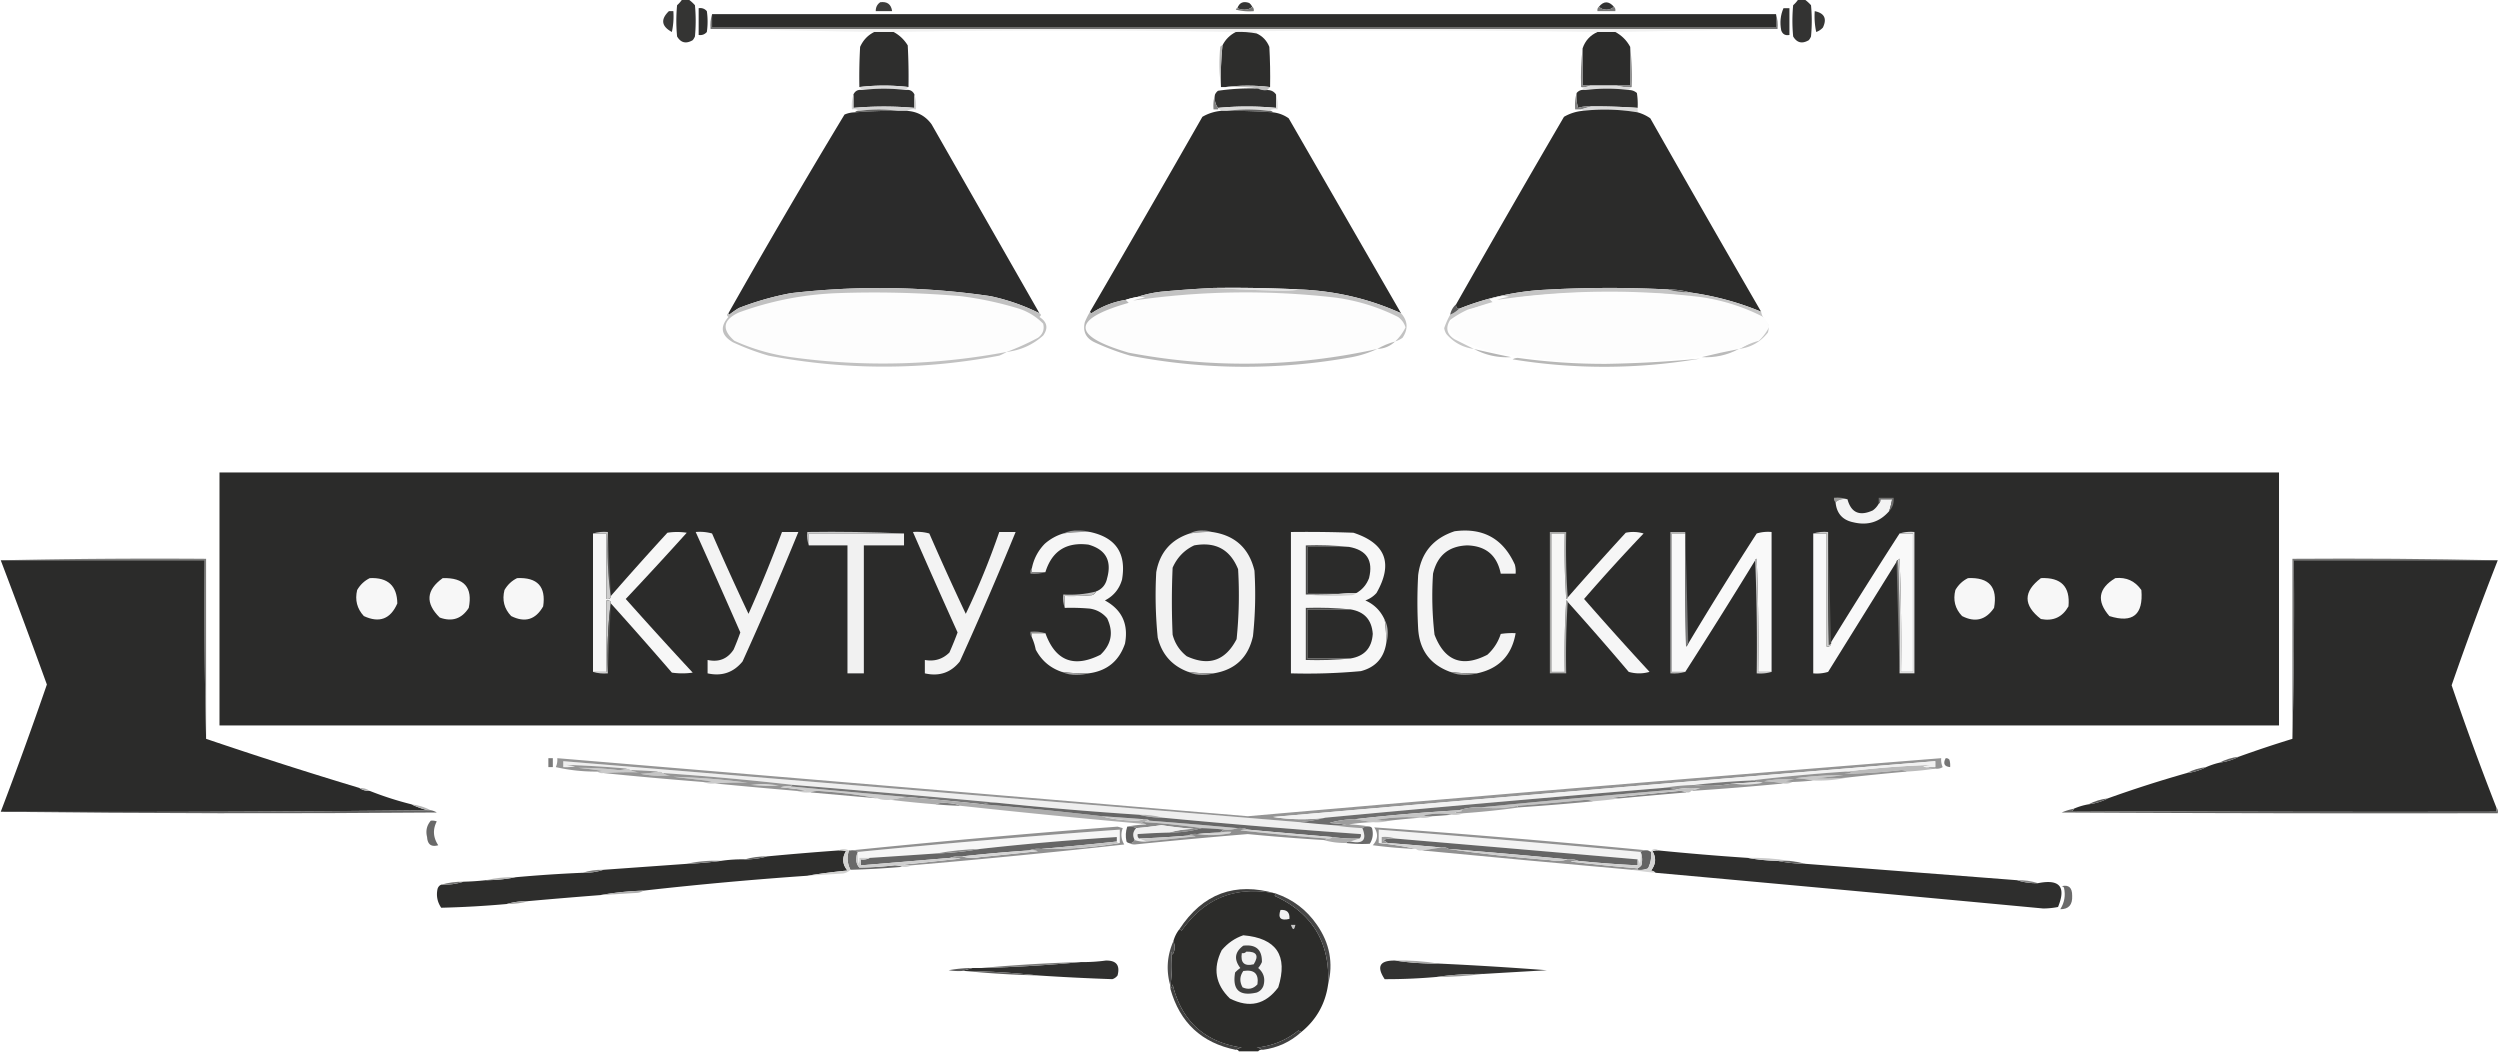 <svg width="1680" height="707" viewBox="0 0 1680 707" fill="none" xmlns="http://www.w3.org/2000/svg"><g clip-path="url(#a)" fill-rule="evenodd" clip-rule="evenodd"><path d="M458.5-.5h4q2.404 1.645 4.5 4 1 10.5 0 21a9.5 9.5 0 0 1-1.5 2.5q-6.703 3.936-10.5-2.5-1-10.5 0-21a19.6 19.6 0 0 0 3.5-4" fill="#343433"/><path d="M1208.5-.5h4q2.4 1.645 4.5 4 1.005 10.5 0 21a9.3 9.3 0 0 1-1.5 2.5q-6.705 3.936-10.5-2.5-1.005-10.5 0-21a19.5 19.5 0 0 0 3.5-4" fill="#333332"/><path d="M591.5 1.5q7.06-.929 8 6h-11q-.058-3.883 3-6" fill="#3D3D3C"/><path d="M841.5 4.5q-1.79 1.916-5 2-2.804-.01-5-1 1.991-5.63 8-3.5 1.321 1.063 2 2.5" fill="#343433"/><path d="M1084.5 4.5c-1.19 1.277-2.86 1.944-5 2-2.14-.056-3.81-.723-5-2 3.25-3.893 6.59-3.893 10 0" fill="#323231"/><path d="M469.5 5.5q3.333-.483 5.5 2a49.2 49.2 0 0 1 0 14q-2.167 2.483-5.5 2z" fill="#30302F"/><path d="M841.5 4.5q1.356 1.063 1 3a36.9 36.9 0 0 1-12-1q.186-.91 1-1 2.196.99 5 1 3.21-.084 5-2" fill="#747473"/><path d="M1074.5 4.5c1.19 1.277 2.86 1.944 5 2 2.14-.056 3.81-.723 5-2 .9.709 1.24 1.709 1 3h-12c-.24-1.291.1-2.291 1-3" fill="#777776"/><path d="M1198.5 5.5h4v18c-2.74.535-4.57-.465-5.5-3q-1.575-7.928 1.5-15" fill="#323231"/><path d="M449.5 7.5h3a49.9 49.9 0 0 1-1 14q-10.55-5.733-2-14" fill="#393938"/><path d="M1219.5 7.5c6.5 1.336 8.34 5.003 5.5 11a10.9 10.9 0 0 1-4.5 3 49.9 49.9 0 0 1-1-14" fill="#363635"/><path d="M478.5 9.5v9h715v-9c.98 3.125 1.31 6.458 1 10h-717q-.469-5.313 1-10" fill="#727272"/><path d="M478.5 9.5h715v9h-715z" fill="#2C2C2B"/><path d="M477.5 19.5h717l-109 2h-12a8824 8824 0 0 0-230-.5q.834.575 1 1.5a59.6 59.6 0 0 0-14-1 6613 6613 0 0 0-230 0h-13z" fill="#F1F1F1"/><path d="M587.5 21.5h13q5.892 3.138 9.5 9 .75 13.99.5 28a139.2 139.2 0 0 0-33 0q-.25-13.509.5-27 3.033-6.78 9.5-10" fill="#2E2E2D"/><path d="M830.5 21.5q7.095-.325 14 1 5.968 2.723 8.5 9 .75 13.491.5 27-15.222-1.863-30 0h-3q-.42-14.08 1-28 2.967-5.967 9-9" fill="#2D2D2C"/><path d="M1073.5 21.5h12c4.33 2.327 7.66 5.66 10 10v26h-32v-25c1.73-5.124 5.06-8.79 10-11" fill="#2C2C2B"/><path d="M821.5 30.5a213 213 0 0 0-1 28q-1.736-13.236-.5-27 .575-.835 1.5-1" fill="#B6B6B5"/><path d="M1095.5 31.5a183 183 0 0 1 1 27c-3.54.313-6.88-.02-10-1h9z" fill="#848484"/><path d="M1063.5 32.5v25h5q-2.64 1.442-6 1c-.33-8.85.01-17.516 1-26" fill="#818181"/><path d="M823.5 58.5q14.778-1.863 30 0l-2 2q-3.352.443-6-1-7.919-1.536-22-1" fill="#BEBEBE"/><path d="m610.5 58.5-2 2a116.4 116.4 0 0 0-29 0l-2-2a139.2 139.2 0 0 1 33 0" fill="#DADADA"/><path d="M1068.5 57.5h18c3.12.98 6.46 1.313 10 1-.67.667-1.33 1.333-2 2a114 114 0 0 0-29 0l-3-2q3.36.442 6-1" fill="#DCDCDC"/><path d="M608.5 60.5q4.22-.713 6 3v9a236.6 236.6 0 0 0-41 0v-9q1.78-3.713 6-3a116.4 116.4 0 0 1 29 0m237-1q2.648 1.442 6 1 3.884-.059 6 3v9a205.7 205.7 0 0 0-39 0q-2.832-3.732-2-9 .679-1.437 2-2.5a151 151 0 0 1 27-1.5m249 1c2.08-.028 3.92.639 5.5 2 .5 3.317.67 6.65.5 10a408 408 0 0 0-31-1q-4.62-.36-9 1a25.8 25.8 0 0 1-1-10q2.235-2.67 6-2a114 114 0 0 1 29 0" fill="#313130"/><path d="M816.5 63.5q-.832 5.268 2 9v1h-3q-.469-5.313 1-10m243-1a25.8 25.8 0 0 0 1 10q4.38-1.36 9-1c-2.33.667-4.67 1.333-7 2h-4c-.31-3.871.02-7.538 1-11" fill="#818181"/><path d="M573.5 63.5v9a236.6 236.6 0 0 1 41 0v-9q1.469 4.687 1 10-3.352-.442-6 1h-6q-12.778-1.839-26 0-2.128-1.426-5-1-.469-5.313 1-10" fill="#D3D3D3"/><path d="M857.5 63.5q1.469 4.687 1 10-3.352-.442-6 1-14.221-1.852-28 0h-4q-.513-1.257-2-1v-1a205.7 205.7 0 0 1 39 0z" fill="#DBDBDA"/><path d="M1069.5 71.5c10.35-.06 20.68.273 31 1v3a131.5 131.5 0 0 0-37-1c0-.667-.33-1-1-1 2.33-.667 4.67-1.333 7-2" fill="#DBDBDB"/><path d="M603.5 74.5a341 341 0 0 0-29 1q1.063-1.356 3-1 13.222-1.839 26 0" fill="#626261"/><path d="M824.5 74.5q13.779-1.852 28 0 1.937-.356 3 1a408 408 0 0 0-31-1" fill="#636362"/><path d="M603.5 74.5h6q10.477.719 16.5 9 36.285 63.582 72.5 127-15.693-7.806-33-11.5-66.869-9.76-134-2a195.4 195.4 0 0 0-35 10 69 69 0 0 0-6.5 4.5q-.598-.343-.5-1a5330 5330 0 0 1 78-133.5 17.8 17.8 0 0 1 7-1.5 341 341 0 0 1 29-1" fill="#2B2B2B"/><path d="M820.5 74.5h4q15.525-.09 31 1 5.799.68 10.5 4 37.767 65.541 75.5 131-31.79-14.439-68-16a951 951 0 0 0-58-1 824 824 0 0 0-35 2.5q-8.37.969-16 3.5a54 54 0 0 0-8 2q-12.467 1.994-23 9-.91-.186-1-1a17150 17150 0 0 0 75.5-131 30.6 30.6 0 0 1 12.5-4m280 1c3.07.855 5.9 2.189 8.5 4 24.66 43.479 49.49 86.813 74.5 130q-22.605-9.461-48-13-7.155-2.084-15-2a767 767 0 0 0-87 .5q-27.524 2.257-53 12.5-2.322-.481-2-3c23.93-42.2 48.1-84.2 72.5-126a30.6 30.6 0 0 1 12.5-4 131.5 131.5 0 0 1 37 1" fill="#2B2B2A"/><path d="M815.5 193.5a951 951 0 0 1 58 1q-5.728.999-12 1a1474 1474 0 0 1-46-2" fill="#E2E2E2"/><path d="M1120.5 194.5q7.155 2.084 15 2 25.395 3.539 48 13 .675 4.166 4.5 8 1.005 3 0 6-7.53 9.58-19.5 11c4.19-2.243 8.52-4.41 13-6.5 5.78-3.985 6.44-8.651 2-14a87.5 87.5 0 0 0-11-6q-33.63-10.82-69-11a505.4 505.4 0 0 0-84 3 491 491 0 0 0-33 8 68 68 0 0 0-12 7q-4.928 7.917 3 13l13 6.5q-11.101-1.46-18.5-10a10.3 10.3 0 0 1-1.5-4 56 56 0 0 1 4-9 18.5 18.5 0 0 0 6-4q25.476-10.243 53-12.5a767 767 0 0 1 87-.5" fill="#C5C5C5"/><path d="M1120.5 194.5q7.845-.084 15 2-7.845.084-15-2" fill="#676766"/><path d="M937.5 229.5q-6.43 1.722-12 5-83.209 18.43-167 2.5-57.951-16.973 0-33.5a31 31 0 0 1-2-2 54 54 0 0 1 8-2 12.9 12.9 0 0 1 5 .5 43.4 43.4 0 0 0-8 2q67.76-9.892 136-2 22.118 3.015 42 13 3.687 2.681 5 7a32.8 32.8 0 0 1-7 9.5m244.48-.498q-6.435 1.722-12 5c-55.48 12.287-111.14 13.12-167 2.5q-57.958-16.973 0-33.5a29 29 0 0 1-2-2 53.4 53.4 0 0 1 8-2c1.69-.16 3.36.006 5 .5-2.74.413-5.4 1.08-8 2 45.17-6.595 90.5-7.261 136-2q22.11 3.015 42 13c2.45 1.787 4.12 4.121 5 7a33 33 0 0 1-7 9.5" fill="#FDFDFD"/><path d="M698.5 210.5q1.911 1.034 0 2.5 7.873 5.08 2.5 12.5-10.518 9.384-24.5 11a39 39 0 0 1-5 2.5q-77.52 14.751-155 0a167 167 0 0 1-24-9q-11.842-6.93-3-17-1.911-1.466 0-2.5-.098.657.5 1a69 69 0 0 1 6.5-4.5 195.4 195.4 0 0 1 35-10q67.131-7.76 134 2 17.307 3.694 33 11.5" fill="#C1C1C1"/><path d="M676.5 236.5q-72.192 13.574-145 3.5a138 138 0 0 1-38-11q-13.065-11.533 3-19 31.92-11.684 66-13a693 693 0 0 1 83 2 231.5 231.5 0 0 1 39.5 8.5q9.237 3.114 16 10 1.438 5.882-3.5 9.5a173 173 0 0 1-21 9.5" fill="#FDFDFD"/><path d="M978.5 204.5q-.322 2.519 2 3a18.5 18.5 0 0 1-6 4q.868-4.246 4-7" fill="#595959"/><path d="M815.5 193.5a1474 1474 0 0 0 46 2q6.272-.001 12-1 36.21 1.561 68 16 6.897 7.779 1 16.5a19.2 19.2 0 0 1-5 2.5 32.8 32.8 0 0 0 7-9.5q-1.313-4.319-5-7-19.882-9.985-42-13-68.24-7.892-136 2a43.4 43.4 0 0 1 8-2 12.9 12.9 0 0 0-5-.5q7.63-2.531 16-3.5a824 824 0 0 1 35-2.5" fill="#C2C2C2"/><path d="M756.5 201.5a31 31 0 0 0 2 2q-57.951 16.527 0 33.5 83.791 15.93 167-2.5-7.995 3.747-17 5.5-74.601 13.448-149-1a168 168 0 0 1-24-9q-8.695-4.14-6.5-13.5a53.4 53.4 0 0 1 3.5-7q.09.814 1 1 10.533-7.006 23-9" fill="#B8B8B8"/><path d="M937.5 229.5q-4.912 4.749-12 5 5.57-3.278 12-5" fill="#B7B7B6"/><path d="M990.5 234.5a755 755 0 0 0 25 5.5c-8.94.513-17.269-1.321-25-5.5" fill="#B5B5B5"/><path d="M1168.5 234.5c-7.73 4.178-16.06 6.012-25 5.5 8.3-2.049 16.63-3.883 25-5.5" fill="#BABABA"/><path d="M1016.5 241.5c.95-.652 2.12-.986 3.5-1a417 417 0 0 0 59.5 4 810 810 0 0 0 63-3.5q-62.97 10.724-126 .5" fill="#B8B8B7"/><path d="M147.5 317.5h1384v170h-1384z" fill="#2B2B2A"/><path d="M1241.5 335.5c-3.2-.536-5.86.131-8 2-.9-.709-1.24-1.709-1-3q4.815-.465 9 1" fill="#9C9C9B"/><path d="M1241.5 335.5c2.45 9.049 8.12 11.549 17 7.5a13.45 13.45 0 0 0 4-4.5c.9-.709 1.24-1.709 1-3h8a53.5 53.5 0 0 1-2 8q-9.51 10.971-24 7.5-10.95-2.21-12-13.5c2.14-1.869 4.8-2.536 8-2" fill="#F3F3F3"/><path d="M1269.5 343.5a53.5 53.5 0 0 0 2-8h-8c.24 1.291-.1 2.291-1 3v-4h10q.54 5.372-3 9" fill="#717170"/><path d="M732.5 357.5q-9.054-.21-18 1 4.793-2.295 10.5-2 4.035.004 7.5 1" fill="#999"/><path d="M814.5 357.5a89.4 89.4 0 0 0-15 1q4.029-2.236 9-2 3.294.007 6 1" fill="#A2A2A2"/><path d="M607.5 358.5h-64v8q-1.465-4.18-1-9 32.76-.496 65 1" fill="#CCC"/><path d="M732.5 357.5q26.048 5.57 21.5 32-2.727 9.477-11.5 14 17.172 9.356 13.5 29-5.98 17.622-24.5 20-9.054.21-18-1-11.712-3.956-17.5-15a37.3 37.3 0 0 0-2.5-8v-3h9q10.135 27.97 37 14.5 11.133-10.505 4.5-24.5-4.507-5.38-11.5-6.5a145 145 0 0 0-17-.5v-8q9.014.249 18-.5 2.163-.565 3-2.5 6.164-2.42 7.5-9 4.857-17.545-12.5-22.5-22.374-2.826-29 18.5h-9v-3q1.932-9.195 8.5-16a33.1 33.1 0 0 1 12.5-7 114 114 0 0 1 18-1" fill="#F6F6F6"/><path d="M814.5 357.5q23.082 3.332 28.5 26 1.34 22.062-1 44-4.765 21.516-26.5 25-8.555.188-17-1-16.271-6.026-20.5-23a284.4 284.4 0 0 1-1-44q3.531-19.775 22.5-26a89.4 89.4 0 0 1 15-1" fill="#F2F2F2"/><path d="M992.5 452.5q-9.054.21-18-1-20.159-7.422-21.5-29-1-18 0-36 2.814-22.336 24.5-29.5 28.725-3.767 40.5 22.5c.5 1.973.66 3.973.5 6h-10q-3.69-18.437-22.5-19-18.68.67-23 19a226.5 226.5 0 0 0 1 41q10.16 26.554 35.5 13.5 6.405-5.826 9-14c3.32-.498 6.65-.665 10-.5-2.55 14.883-11.22 23.883-26 27" fill="#F4F4F4"/><path d="m408.5 357.5 2 43v1q-2.975-21.443-2-44" fill="#555554"/><path d="M410.5 405.5v-1q-1.063-1.356-3-1v48h-9v-93h9v44q1.937.356 3-1v-1a2251 2251 0 0 1 38-42.5 42.5 42.5 0 0 1 13 0 2575 2575 0 0 1-41 44.5 3137 3137 0 0 0 45 49.5 49.2 49.2 0 0 1-14 0 2795 2795 0 0 0-41-46.5" fill="#F7F7F7"/><path d="M467.5 357.5a31.1 31.1 0 0 1 11 1 1939 1939 0 0 0 24.5 54 976 976 0 0 0 22.5-55h11a2507 2507 0 0 1-37.5 87q-9.14 11.17-23.5 8v-9q11.317 2.454 17.5-7a168 168 0 0 0 4.5-11.5 6884 6884 0 0 0-30-67.5" fill="#F3F3F3"/><path d="M607.5 358.5v8h-27v86h-11v-86h-26v-8z" fill="#F1F1F1"/><path d="M613.5 357.5a31.1 31.1 0 0 1 11 1 1945 1945 0 0 0 24.5 54 512 512 0 0 0 22.5-55h11a2485 2485 0 0 1-37.5 87q-9.016 11.303-23.5 8v-9q9.648 1.73 16.5-5a234 234 0 0 0 5.5-13.5 5778 5778 0 0 1-30-67.5" fill="#F3F3F3"/><path d="M930.5 416.5a97 97 0 0 1 1 16q-2.447 14.702-17 18.5a393 393 0 0 1-47 1.5v-95q21.006-.25 42 .5 32.56 10.674 15.5 40.5a18.3 18.3 0 0 1-7.5 5q8.952 3.952 13 13" fill="#F7F7F7"/><path d="M1053.5 401.5c-.06.543-.39.876-1 1a486 486 0 0 1-1-44h-9v93h9c-.33-16.014 0-32.014 1-48 .61.124.94.457 1 1-1 15.825-1.33 31.825-1 48h-11v-95h11c-.33 14.843 0 29.51 1 44" fill="#A9A9A8"/><path d="M1053.5 404.5c-.06-.543-.39-.876-1-1-1 15.986-1.33 31.986-1 48h-9v-93h9a486 486 0 0 0 1 44c.61-.124.94-.457 1-1a2346 2346 0 0 1 39-43.5q6.06-1.24 12 .5a1240 1240 0 0 0-40 44 2403 2403 0 0 0 44 49c-4.67 1.333-9.33 1.333-14 0a2070 2070 0 0 0-41-47" fill="#F6F6F6"/><path d="M1132.5 357.5v1h-9v93h9c-3.12.979-6.46 1.313-10 1v-95z" fill="#B4B4B3"/><path d="M1190.5 451.5h-9a1448 1448 0 0 0-1-76c-.61.124-.94.457-1 1a4247 4247 0 0 1-47 75h-9v-93h9c-.17 25.336 0 50.669.5 76q1.08-.816 1.5-2a2573 2573 0 0 1 46-74c3.27-.987 6.6-1.32 10-1z" fill="#F9F9F9"/><path d="M1132.5 357.5c.67 25 1.33 50 2 75q-.42 1.184-1.5 2c-.5-25.331-.67-50.664-.5-76z" fill="#797979"/><path d="M1218.5 358.5h9v76q2.52.322 3-2v-1a4027 4027 0 0 1 46-73h9v93h-8a1448 1448 0 0 0-1-76c-.61.124-.94.457-1 1-.67 0-1 .333-1 1-15.32 24.639-30.66 49.305-46 74-3.27.987-6.6 1.32-10 1z" fill="#F9F9F9"/><path d="M1218.5 358.5c3.12-.979 6.46-1.313 10-1-.17 25.336 0 50.669.5 76q.57-.834 1.5-1-.48 2.322-3 2v-76z" fill="#CDCDCC"/><path d="M1228.5 357.5c.67 24.667 1.33 49.333 2 74v1q-.93.166-1.5 1c-.5-25.331-.67-50.664-.5-76" fill="#50504E"/><path d="M398.5 358.5q4.687-1.469 10-1-.975 22.557 2 44-1.063 1.356-3 1v-44z" fill="#CDCDCD"/><path d="M802.5 366.5q21.496-3.885 29.5 16a290 290 0 0 1-1 47q-11.262 21.757-33.5 11.5-7.218-5.7-9.5-14.5-1-22.5 0-45 4.571-10.317 14.5-15" fill="#2B2B2B"/><path d="M906.5 367.5q17.897 3.173 13.5 21-2.53 6.624-8.5 10h-33v-31z" fill="#2B2B2A"/><path d="M906.5 367.5h-28v31h29q-14.728 1.49-30 1v-33q14.771-.49 29 1" fill="#4A4A49"/><path d="M.5 376.5a4761 4761 0 0 1 138-1v121a3599 3599 0 0 1-1-120z" fill="#7D7D7C"/><path d="M1179.5 376.5c.06-.543.39-.876 1-1a1448 1448 0 0 1 1 76h9c-3.12.979-6.46 1.313-10 1 .33-25.505 0-50.839-1-76" fill="#CDCDCD"/><path d="M1678.5 376.5h-137c.33 40.17 0 80.17-1 120v-121q69.255-.498 138 1" fill="#757574"/><path d="M.5 376.5h137q-.498 60.255 1 120a3093 3093 0 0 0 103 33q3.022 2.135 7 2a222 222 0 0 0 28 9q5.158 2.556 11 4-143.248 1.499-287 1a2829 2829 0 0 0 31-85.5 5712 5712 0 0 0-31-83.5" fill="#2B2B2A"/><path d="M1274.5 377.5c0-.667.33-1 1-1 1 25.161 1.33 50.495 1 76-.67-25-1.33-50-2-75" fill="#737372"/><path d="M1276.5 358.5c3.12-.979 6.46-1.313 10-1v95h-10c.33-25.505 0-50.839-1-76 .06-.543.39-.876 1-1a1448 1448 0 0 1 1 76h8v-93z" fill="#DFDFDF"/><path d="M1678.5 376.5a2231 2231 0 0 0-31 84 1976 1976 0 0 0 30 82v3q-142.5.25-285-.5c.56-.383.89-.883 1-1.5a43.3 43.3 0 0 1 10-3c4.66-.557 9-1.89 13-4a818 818 0 0 1 53-17c4.66-.557 9-1.89 13-4a54.3 54.3 0 0 1 9-3c4.66-.557 9-1.89 13-4a775 775 0 0 1 36-12c1-39.83 1.33-79.83 1-120z" fill="#2B2B2A"/><path d="M693.5 381.5v3h9q-4.687 1.469-10 1-.401-2.398 1-4" fill="#939393"/><path d="M248.5 388.5q18.23-.822 18.5 17-6.836 15.78-22.5 8.5-6.884-7.45-4.5-17.5 3.11-5.366 8.5-8m49 0q21.66-.62 17.5 20-7.075 11.025-19.5 6.5-14.728-14.46 2-26.5m50 0q20.477-.947 17.5 19-7.607 13.42-21.5 6.5-7.053-7.383-4.5-17.5 3.11-5.366 8.5-8m975 0c14.2-.638 20.03 6.029 17.5 20-5.54 8.172-12.71 10.005-21.5 5.5q-7.05-7.383-4.5-17.5c2.07-3.577 4.91-6.244 8.5-8m49 0c13.59-.585 19.75 5.749 18.5 19-4.1 7.258-10.27 10.092-18.5 8.5q-17.97-13.867 0-27.5" fill="#F7F7F7"/><path d="M1421.5 388.5c7.4-.761 13.24 1.905 17.5 8 1.39 16.62-5.77 22.453-21.5 17.5-8.78-10.141-7.45-18.641 4-25.5" fill="#F8F8F8"/><path d="M736.5 397.5q-.837 1.935-3 2.5-8.986.749-18 .5v8q-1.465-4.18-1-9 11.22.695 22-2" fill="#C2C2C2"/><path d="M907.5 398.5h4q-1.145 1.152-3 1.5-15.763 1.238-31-.5 15.272.49 30-1" fill="#D2D2D1"/><path d="M410.5 404.5q-2.977 23.448-2 48-5.313.469-10-1h9v-48q1.937-.356 3 1" fill="#CECECE"/><path d="M410.5 404.5v1l-2 47q-.977-24.552 2-48" fill="#555554"/><path d="M907.5 409.5q14.01 2.264 15 16.5-.967 14.216-15 16.5h-29v-33z" fill="#2B2B2A"/><path d="M907.5 409.5h-29v33h29q-14.728 1.49-30 1v-35q15.272-.49 30 1" fill="#474746"/><path d="M702.5 425.5h-9v3q-1.401-1.602-1-4 5.313-.469 10 1" fill="#949493"/><path d="M930.5 416.5q2.259 4.284 2 9.5-.006 3.541-1 6.5a97 97 0 0 0-1-16" fill="#B9B9B9"/><path d="M713.5 451.5q8.946 1.21 18 1-3.465.996-7.5 1-5.707.295-10.5-2" fill="#A1A1A1"/><path d="M798.5 451.5q8.445 1.188 17 1-3.212.995-7 1-5.461.278-10-2" fill="#A5A5A5"/><path d="M974.5 451.5q8.946 1.21 18 1-3.465.996-7.5 1-5.707.295-10.5-2" fill="#A1A1A0"/><path d="M1307.5 509.5c1-.086 1.83.248 2.5 1 .49 1.634.66 3.301.5 5q-5.91-.576-3-6" fill="#767676"/><path d="M1504.5 508.5c-4 2.11-8.34 3.443-13 4 4-2.11 8.34-3.443 13-4" fill="#5E5E5E"/><path d="M368.5 509.5h3v6h-3z" fill="#7B7B7B"/><path d="M1295.5 515.5c1.42.951 3.09 1.284 5 1-6.16.965-12.49 1.632-19 2-1.12-.656-2.45-.989-4-1a385 385 0 0 1-38 2.5c5.63-.634 5.97-1.134 1-1.5a638 638 0 0 1 58-4.5l-6 1q1.425.724 3 .5" fill="#BBB"/><path d="M1482.5 515.5c-4 2.11-8.34 3.443-13 4 4-2.11 8.34-3.443 13-4" fill="#5E5E5E"/><path d="M421.5 516.5q1.488-.257 2 1 2.688 1.213 6 1.5-12.255-.297-24 .5-2.398.401-4-1a4.93 4.93 0 0 0 3-.5 295 295 0 0 0-16-2q13.518-.113 27 1.5 3.294-.007 6-1" fill="#CACACA"/><path d="M442.5 518.5q1.937-.356 3 1 1.226 1.363 5 1.5a69.1 69.1 0 0 1-20-1q6.282-.264 12-1.5" fill="#C5C5C5"/><path d="M480.5 526.5q-4.328.46-8-1a18.5 18.5 0 0 0 6-.5l-26-3a474 474 0 0 1 50 4q-11.25-.463-22 .5" fill="#CBCBCB"/><path d="M1241.5 522.5c-7.44 1.632-15.1 2.299-23 2q-5.715-1.236-12-1.5a215 215 0 0 1 32-2l-18 2q10.5.5 21-.5" fill="#C8C8C8"/><path d="M1204.5 525.5q-2.64 1.442-6 1c-4.15-.825-8.48-1.325-13-1.5a69.1 69.1 0 0 1 20-1c-6.97.669-7.3 1.169-1 1.5" fill="#C1C1C1"/><path d="M873.5 552.5a734 734 0 0 0 22 2 185 185 0 0 0 20 2q4.776 11.739-8 9l6-2q1.356-1.063 1-3a5464 5464 0 0 1-133-11q-7.647-2.186-16-2a2487 2487 0 0 1-95-8 13018 13018 0 0 0-137-12 1954 1954 0 0 0-88-8q-1.063-1.356-3-1a334 334 0 0 0-19-1q-.512-1.257-2-1a733 733 0 0 0-41-2.5l6 1a32.5 32.5 0 0 1-8 .5v-4q247.494 20.45 495 41" fill="#EFEFEF"/><path d="M1300.5 516.5c-1.91.284-3.58-.049-5-1h5v-4a87525 87525 0 0 0-445 37.5 123.2 123.2 0 0 0 35 .5 108 108 0 0 1-17 3q-247.506-20.55-495-41v4a32.5 32.5 0 0 0 8-.5l-6-1a733 733 0 0 1 41 2.5q-2.706.993-6 1a212 212 0 0 0-27-1.5 295 295 0 0 1 16 2 4.93 4.93 0 0 1-3 .5 119.5 119.5 0 0 1-28-3 12 12 0 0 0 1-6 383248 383248 0 0 1 464 39 59383 59383 0 0 1 466-39c-.18 2.091.15 4.091 1 6-1.55.952-3.21 1.285-5 1" fill="#959595"/><path d="M1295.5 515.5a4.94 4.94 0 0 1-3-.5l6-1a638 638 0 0 0-58 4.5 1238 1238 0 0 0-64 6 546 546 0 0 0-38 3q-10.785.272-21 2a20895 20895 0 0 0-227 20 123.2 123.2 0 0 1-35-.5 87525 87525 0 0 1 445-37.5v4z" fill="#F1F1F1"/><path d="M1176.5 524.5c1.6-.268 2.93.066 4 1-5.32.48-10.66.813-16 1-8.78 1.682-17.45 2.015-26 1a546 546 0 0 1 38-3" fill="#7A7A7A"/><path d="M1180.5 525.5a8.4 8.4 0 0 1 4 .5c-6.81 1.411-13.47 1.577-20 .5 5.34-.187 10.68-.52 16-1" fill="#E1E1E1"/><path d="M1281.5 518.5c-13.37 1.182-26.7 2.515-40 4q-10.5 1-21 .5l18-2c-10.7-.131-21.36.536-32 2q6.285.264 12 1.5c-4.65.498-9.32.831-14 1-6.3-.331-5.97-.831 1-1.5a69.1 69.1 0 0 0-20 1c4.52.175 8.85.675 13 1.5a1943 1943 0 0 1-62 5q2.685-1.213 6-1.5a47.7 47.7 0 0 0-16 .5q-4.185-1.465-9-1 10.215-1.728 21-2c8.55 1.015 17.22.682 26-1 6.53 1.077 13.19.911 20-.5a8.4 8.4 0 0 0-4-.5c-1.07-.934-2.4-1.268-4-1 21.14-2.541 42.48-4.541 64-6 4.97.366 4.63.866-1 1.5a385 385 0 0 0 38-2.5c1.55.011 2.88.344 4 1" fill="#949494"/><path d="M423.5 517.5q9.517.23 19 1-5.718 1.236-12 1.5a69.1 69.1 0 0 0 20 1q-3.774-.137-5-1.5a1954 1954 0 0 1 88 8q-1.487-.257-2 1a25 25 0 0 0-7 .5q8.513.89 17 2a18.5 18.5 0 0 1-6 .5 4595 4595 0 0 1-55-5q10.75-.963 22-.5a474 474 0 0 0-50-4l26 3a18.5 18.5 0 0 1-6 .5 3047 3047 0 0 1-67-6q11.745-.797 24-.5-3.312-.287-6-1.5" fill="#959595"/><path d="M504.5 527.5q9.287-1.559 19 .5-9.509.523-19-.5" fill="#D8D8D8"/><path d="M241.5 529.5q3.978-.135 7 2-3.978.135-7-2" fill="#ADADAD"/><path d="M531.5 528.5q38.492 3.59 77 7l-10 2q-4.82.465-9-1-15.629-3.325-39.5-5-3.05.009-5.5 1-4.82.465-9-1a18.5 18.5 0 0 0 6-.5 665 665 0 0 0-17-2 25 25 0 0 1 7-.5" fill="#CCC"/><path d="M544.5 532.5q2.45-.991 5.5-1 23.871 1.675 39.5 5z" fill="#888"/><path d="M1133.5 532.5a5106 5106 0 0 0-45 4c-1.7.16-3.37-.006-5-.5q22.5-2.304 45-4.5c1.87.007 3.54.34 5 1" fill="#838383"/><path d="M531.5 528.5q.513-1.257 2-1 68.758 5.658 137 12-5.313-.469-10 1a2052 2052 0 0 0-52-5 16536 16536 0 0 1-77-7" fill="#767676"/><path d="M1416.5 536.5c-4 2.11-8.34 3.443-13 4 4-2.11 8.34-3.443 13-4" fill="#595959"/><path d="M1136.5 531.5q-1.065 1.356-3 1c-1.46-.66-3.13-.993-5-1q-22.5 2.196-45 4.5c1.63.494 3.3.66 5 .5q-8.76 1.277-18 2c-1.46-.66-3.13-.993-5-1a1961 1961 0 0 1-46 4q-12.15 2.522-24 1c43.63-4.33 87.3-8.33 131-12a47.7 47.7 0 0 1 16-.5q-3.315.287-6 1.5" fill="#C3C3C3"/><path d="M276.5 540.5q6.997.835 13 4h-2q-5.842-1.444-11-4" fill="#B2B2B2"/><path d="M628.5 540.5q2.45-.991 5.5-1 7.935.205 11.5 2a243 243 0 0 1-17-1" fill="#7C7C7C"/><path d="M1070.5 538.5a1669 1669 0 0 1-49 4c-.99.172-1.66-.162-2-1 15.34-1.152 30.68-2.486 46-4 1.87.007 3.54.34 5 1" fill="#888"/><path d="M287.5 544.5h2q2.133.313 4 1.5-146.75 1.249-293-.5 143.752.499 287-1" fill="#636363"/><path d="M608.5 535.5a2052 2052 0 0 1 52 5 2311 2311 0 0 1 80 8q7.842 2.463 22 3 3.294-.007 6-1 2.398-.401 4 1-1.937-.356-3 1-1.937-.356-3 1a6291 6291 0 0 1-121-12q-3.565-1.795-11.5-2-3.05.009-5.5 1a741 741 0 0 1-30-3z" fill="#ADADAD"/><path d="M1117.5 529.5q4.815-.465 9 1c-43.7 3.67-87.37 7.67-131 12q-7.875-.297-15 2a1245 1245 0 0 0-70 6q-8.792.111-17 2.5l11 1a41 41 0 0 1-9 .5 734 734 0 0 1-22-2 108 108 0 0 0 17-3 20895 20895 0 0 1 227-20" fill="#6E6E6E"/><path d="M1019.5 541.5c.34.838 1.01 1.172 2 1a570 570 0 0 1-38 4q-10.546-.029-1-1.5a2.43 2.43 0 0 0-2-.5q7.125-2.297 15-2 11.85 1.522 24-1" fill="#A1A1A1"/><path d="M1677.5 542.5c.93 1.068 1.27 2.401 1 4-97.67.167-195.33 0-293-.5a36.5 36.5 0 0 1 8-2.5c-.11.617-.44 1.117-1 1.5q142.5.75 285 .5z" fill="#636362"/><path d="M980.5 544.5a2.43 2.43 0 0 1 2 .5q-9.546 1.471 1 1.5-3.672 1.46-8 1-9.297-1.698-19 .5 2.96.743 6 .5-3.672 1.46-8 1-14.819-1.182-30 1.5 4.473.747 9 .5-5.193 1.473-11 1l-12-2a1245 1245 0 0 1 70-6" fill="#C5C5C5"/><path d="M975.5 547.5q-6.486.641-13 1a18.5 18.5 0 0 1-6-.5q9.703-2.198 19-.5" fill="gray"/><path d="M765.5 547.5q8.353-.186 16 2-8.326-.04-16-2" fill="#AFAFAF"/><path d="M740.5 548.5q14.007.923 28 2-2.706.993-6 1-14.158-.537-22-3" fill="#CACACA"/><path d="M954.5 549.5a614 614 0 0 0-21 2 41 41 0 0 1-9-.5q15.181-2.682 30-1.5" fill="#929292"/><path d="M769.5 552.5q1.063-1.356 3-1a3525 3525 0 0 1 59 5q-4.18 1.465-9 1a171 171 0 0 0-15-1 457 457 0 0 0-38-4" fill="#C9C9C9"/><path d="M289.5 551.5a8.4 8.4 0 0 1 4 .5q-4.189 8.158 1 16-7.032 1.987-7.5-5.5-1.58-6.233 2.5-11" fill="#696969"/><path d="M766.5 553.5q1.063-1.356 3-1a457 457 0 0 1 38 4q-10.67 3.07-22 3 8.129-2.316 17-2.5a248 248 0 0 1-22-2.5 259 259 0 0 1-17 2q-2.648-1.442-6-1 6.221-1.238 13-1.5a8.4 8.4 0 0 0-4-.5" fill="#888"/><path d="m910.5 550.5 12 2q-8.038.255-16 1.5 7.277.261 14 1.5-2.872-.426-5 1a185 185 0 0 1-20-2 41 41 0 0 0 9-.5l-11-1q8.208-2.389 17-2.5" fill="#9D9D9D"/><path d="M785.5 559.5q-10.515.252-21 1-.356 1.937 1 3l5 2q-4.169.332-8-1-2.364-4.494 1-8a259 259 0 0 0 17-2 248 248 0 0 0 22 2.5q-8.871.184-17 2.5" fill="#F0F0F0"/><path d="M660.5 540.5q4.687-1.469 10-1a2487 2487 0 0 0 95 8q7.674 1.96 16 2a5464 5464 0 0 0 133 11q.356 1.937-1 3a102 102 0 0 1-18-1 7400 7400 0 0 1-57-5q-3.161-1.452-7-1a3525 3525 0 0 0-59-5q-1.602-1.401-4-1a2566 2566 0 0 0-28-2 2311 2311 0 0 0-80-8" fill="#676767"/><path d="M757.5 555.5q3.352-.442 6 1-3.364 3.506-1 8-1.025 2.514-4 2-.925-.166-1.5-1-1.12-5.136.5-10" fill="#5F5F5F"/><path d="M807.5 556.5q7.527.17 15 1l-3 2q-7.527.17-15 1-3.352-.442-6 1a767 767 0 0 1-33 2q-1.356-1.063-1-3 10.485-.748 21-1 11.33.07 22-3" fill="#666"/><path d="M915.5 556.5q2.128-1.426 5-1 .925.166 1.5 1 1.534 5.726-1.5 10.5a89 89 0 0 1-16-.5q1.063-1.356 3-1 12.776 2.739 8-9" fill="#696969"/><path d="M752.5 566.5q-1.487.257-2-1v-3a1892 1892 0 0 0-92 8q-14.837.381-29 3a7641 7641 0 0 1-45 3h-7a8.4 8.4 0 0 1-.5 4 32.5 32.5 0 0 1-.5-8 6709 6709 0 0 1 176-15z" fill="#F6F6F6"/><path d="M1102.5 572.5c.16 2.687 0 5.354-.5 8q-.345-1.855-1.5-3c-54.33-4.714-108.66-9.38-163-14q-4.18-1.465-9-1v4h-2v-9c58.758 4.582 117.42 9.582 176 15" fill="#F3F3F3"/><path d="M804.5 560.5q7.473-.83 15-1a31.6 31.6 0 0 1 8-.5l-1 1q-11.216 2.088-22 .5m34-3a7400 7400 0 0 0 57 5q-1.602 1.401-4 1a1704 1704 0 0 1-58-5.5 12.9 12.9 0 0 1 5-.5" fill="#D3D3D3"/><path d="M798.5 561.5a12.9 12.9 0 0 1 5 .5l-33 3.5-5-2a767 767 0 0 0 33-2" fill="#CACACA"/><path d="M831.5 556.5q3.839-.452 7 1a12.9 12.9 0 0 0-5 .5 1704 1704 0 0 0 58 5.5q-.513 1.257-2 1a1421 1421 0 0 1-51-4 4019 4019 0 0 0-76 7q-2.317-.016-4-1 2.975.514 4-2 3.831 1.332 8 1l33-3.5a12.9 12.9 0 0 0-5-.5q2.648-1.442 6-1 10.784 1.588 22-.5l1-1a31.6 31.6 0 0 0-8 .5l3-2q4.82.465 9-1" fill="#8E8E8E"/><path d="M750.5 565.5a2415 2415 0 0 1-51 5q-4.328-.46-8 1a1025 1025 0 0 0-45 4q-4.328-.46-8 1l-60 5v-4q3.352.442 6-1a7641 7641 0 0 0 45-3q14.826-.446 29-3a1892 1892 0 0 1 92-8z" fill="#666"/><path d="M937.5 563.5c54.34 4.62 108.67 9.286 163 14v4c-13.37-.64-26.7-1.64-40-3-2.11-.968-4.44-1.302-7-1a4453 4453 0 0 0-80-7q-2.128-1.426-5-1a1969 1969 0 0 0-36-3 44 44 0 0 0-3-2 16.9 16.9 0 0 1 8-1" fill="#656565"/><path d="M895.5 562.5a102 102 0 0 0 18 1l-6 2q-1.937-.356-3 1-7.847.084-15-2 1.487.257 2-1 2.398.401 4-1" fill="#ADADAD"/><path d="M1107.5 571.5c-1.91-.284-3.58.049-5 1a12263 12263 0 0 0-176-15v9q14.383 1.545 25 4a312 312 0 0 1-29-2.5q5.178-5.71 1-12a7544 7544 0 0 1 184 15.5" fill="#929292"/><path d="M937.5 563.5a16.9 16.9 0 0 0-8 1 44 44 0 0 1 3 2h-4v-4q4.82-.465 9 1" fill="#9A9A9A"/><path d="M612.5 581.5a12.9 12.9 0 0 1-5-.5l38-4a25 25 0 0 0-7-.5q3.672-1.46 8-1 5.716 1.718 12 .5a3877 3877 0 0 0 39-4 18.5 18.5 0 0 0-6-.5q3.672-1.46 8-1a300.3 300.3 0 0 0 53-4v-9a6709 6709 0 0 0-176 15q-2.128-1.426-5-1a7296 7296 0 0 1 179.5-16l3.5 1q-2.183 5.728 1 11a5843 5843 0 0 1-143 14" fill="#919191"/><path d="M926.5 566.5h6q18.015 1.335 36 3l-13 2q-2.398.401-4-1-10.617-2.455-25-4" fill="#D2D2D2"/><path d="M750.5 565.5q.513 1.257 2 1a300.3 300.3 0 0 1-53 4 2415 2415 0 0 0 51-5" fill="#C3C3C3"/><path d="M968.5 569.5q2.872-.426 5 1 29.902 4.485 68 7.5 6.285 1.218 12-.5c2.56-.302 4.89.032 7 1-1.7-.16-3.37.006-5 .5q22.47 2.648 45 4.5v1h-4q-70.56-6.232-141-13z" fill="#919191"/><path d="M563.5 571.5a12.9 12.9 0 0 1 5 .5q-4.127 6.772 1 13a409 409 0 0 0-27 3.5 2591 2591 0 0 0-110 10q-14.826.446-29 3a4081 4081 0 0 0-48 4q-7.846-.084-15 2a673 673 0 0 1-44 2.5q-3.888-5.714-2.5-12.5.565-2.163 2.5-3 7.875.297 15-2a171 171 0 0 0 15-1q10.311-.031 20-2a949 949 0 0 1 45-3q7.371.207 14-2l56-4a247 247 0 0 0 23-2 97 97 0 0 1 16-1q7.846.084 15-2a2127 2127 0 0 1 48-4" fill="#2D2D2C"/><path d="M570.5 571.5h1q2.872-.426 5 1-.987 1.94-1 4.5-.292 3.528 2 6a218 218 0 0 0 23.5-1.5q3.05.009 5.5 1a566 566 0 0 1-35 2q-3.183-6.282-1-13" fill="#696969"/><path d="M658.5 570.5q-14.174 2.554-29 3 14.163-2.619 29-3" fill="#888"/><path d="M973.5 570.5a4453 4453 0 0 1 80 7q-5.715 1.718-12 .5-38.098-3.015-68-7.5" fill="#CDCDCD"/><path d="M1102.5 572.5c1.42-.951 3.09-1.284 5-1 .67.333 1.33.667 2 1 .39 3.883-.28 7.55-2 11a13.1 13.1 0 0 1-7 1v-1c.96-.453 1.79-1.119 2.5-2 .8-3.196.64-6.196-.5-9" fill="#636363"/><path d="M1114.5 571.5a1826 1826 0 0 0 60 5c6.47 1.196 13.14 1.862 20 2 6.13 1.247 12.46 1.914 19 2l142 11c4.42 1.472 9.09 2.138 14 2q21.87-4.388 13.5 16c-3.25.647-6.58.981-10 1a78250 78250 0 0 0-260.5-24q-1.14-1.152-3-1.5c3.25-4.196 3.58-8.529 1-13a8.4 8.4 0 0 1 4-.5" fill="#2E2E2D"/><path d="M563.5 571.5q3.339-1.884 7 0-2.183 6.718 1 13-1.995 1.998-5 2.5l-24 1.5a409 409 0 0 1 27-3.5q-5.127-6.228-1-13a12.9 12.9 0 0 0-5-.5" fill="#D2D2D1"/><path d="M691.5 571.5a18.5 18.5 0 0 1 6 .5 3877 3877 0 0 1-39 4q-6.284 1.218-12-.5a1025 1025 0 0 1 45-4" fill="#D4D4D4"/><path d="M515.5 575.5q-7.154 2.084-15 2 7.154-2.084 15-2" fill="#666665"/><path d="M1174.5 576.5c9.55-.225 18.88.442 28 2h-8c-6.86-.138-13.53-.804-20-2" fill="#CACACA"/><path d="M484.5 578.5a247 247 0 0 1-23 2q11.145-2.546 23-2" fill="#7A7A7A"/><path d="M1102.5 572.5c1.14 2.804 1.3 5.804.5 9-.71.881-1.54 1.547-2.5 2a1283 1283 0 0 1-45-4.5c1.63-.494 3.3-.66 5-.5 13.3 1.36 26.63 2.36 40 3v-4q1.155 1.145 1.5 3c.5-2.646.66-5.313.5-8" fill="#D1D1D1"/><path d="M1194.5 578.5h8c3.84.431 7.5 1.098 11 2-6.54-.086-12.87-.753-19-2" fill="#626261"/><path d="M1114.5 571.5a8.4 8.4 0 0 0-4 .5c2.58 4.471 2.25 8.804-1 13q1.86.348 3 1.5a186 186 0 0 1-16-2h4c2.42.308 4.76-.026 7-1 1.72-3.45 2.39-7.117 2-11 .29-1.149 1.12-1.816 2.5-2 1.07.028 1.9.361 2.5 1" fill="#D4D4D4"/><path d="M576.5 572.5a32.5 32.5 0 0 0 .5 8 8.4 8.4 0 0 0 .5-4h7q-2.648 1.442-6 1v4l60-5q3.535-.245 7 .5l-38 4a12.9 12.9 0 0 0 5 .5q-2.648 1.442-6 1-2.45-.991-5.5-1a218 218 0 0 1-23.5 1.5q-2.292-2.472-2-6 .013-2.56 1-4.5" fill="#CFCFCF"/><path d="M405.5 584.5q-6.629 2.207-14 2 6.629-2.207 14-2" fill="#828281"/><path d="M346.5 589.5q-9.689 1.969-20 2 9.656-2.309 20-2" fill="#B3B3B2"/><path d="M1355.5 591.5c4.91-.138 9.58.528 14 2-4.91.138-9.58-.528-14-2" fill="#858585"/><path d="M311.5 592.5q-7.125 2.297-15 2 7.154-2.084 15-2" fill="#727271"/><path d="M1385.5 595.5c4.74-1.119 7.07 1.047 7 6.5.29 6.031-2.38 9.031-8 9 2.83-4.441 3.66-9.274 2.5-14.5q-.57-.834-1.5-1" fill="#6A6A6A"/><path d="M857.5 600.5q-40.2-8.196-63.5 25-.575-.834-1.5-1 23.631-36.067 65-24" fill="#3E3E3D"/><path d="M432.5 598.5q-1.663 1.185-4 1.5-12.51.721-25 1.5 14.174-2.554 29-3" fill="#AFAFAF"/><path d="M857.5 600.5q-.166.925-1 1.5 38.077 17.377 36 59.5-2.796 19.602-18 32a44 44 0 0 1-2-1q-12.223 9.82-28 11.5 2.337.315 4 1.5-1.937-.356-3 1h-13q-.513-1.258-2-1 1.663-1.185 4-1.5-37.619-5.62-46.5-42.5-.348 1.855-1.5 3v-2a92.2 92.2 0 0 0 .5-23l1 2q2.494-4.434.5-9 1.239-4.477 4-8 .925.166 1.5 1 23.3-33.196 63.5-25" fill="#2C2C2A"/><path d="M355.5 605.5q-7.154 2.084-15 2 7.154-2.084 15-2" fill="#A1A1A0"/><path d="M857.5 600.5q17.148 5.96 27.5 21 12.89 18.543 7.5 40 2.077-42.123-36-59.5.834-.575 1-1.5" fill="#464646"/><path d="M860.5 611.5q6.5-.5 6 6-8.863 2.139-6-6" fill="#F1F1F1"/><path d="M867.5 621.5h3q-1.119 5.715-3 0" fill="#C6C6C6"/><path d="M835.5 628.5q33.476 2.958 23.5 35-12.945 17.435-32.5 7.5-14.643-14.142-5.5-32.5 6.018-7.107 14.5-10" fill="#F5F5F5"/><path d="M835.5 635.5q12.752-1.485 12.5 11a15.7 15.7 0 0 1-2.5 4q5.61 4.764 3.5 12-1.25 3.25-4.5 4.5-17.49 4.007-14.5-13.5a23.7 23.7 0 0 1 3.5-3q-6.633-8.685 2-15" fill="#3F3F3E"/><path d="M837.5 639.5q10.48-.254 5 8.5-9.502 2.25-8-7.5 1.937.356 3-1" fill="#F1F1F1"/><path d="M697.5 655.5a509 509 0 0 0-49-3h-2l7-2h6a959 959 0 0 0 67-4 110 110 0 0 0 16.5-1q10.702-.302 8 10a6.98 6.98 0 0 1-3.5 2.5q-24.995-.855-50-2.5" fill="#2F2F2E"/><path d="M937.5 645.5q14.195 2.17 29 2a2455 2455 0 0 1 73 4.5c-14.35.819-28.68 1.653-43 2.5q-15.8-.16-31 2a377 377 0 0 1-35 1.5q-8.477-12.767 7-12.5" fill="#323231"/><path d="M937.5 645.5q14.819-.374 29 2-14.805.17-29-2" fill="#A8A8A7"/><path d="M726.5 646.5a959 959 0 0 1-67 4 1060 1060 0 0 1 67-4" fill="#797978"/><path d="M788.5 632.5q1.994 4.566-.5 9l-1-2a92.2 92.2 0 0 1-.5 23q-4.437-15.324 2-30" fill="#4C4C4C"/><path d="m653.5 650.5-7 2a41 41 0 0 1-9-.5 90 90 0 0 1 16-1.5" fill="#5A5A5A"/><path d="M648.5 652.5a509 509 0 0 1 49 3 645 645 0 0 1-49-3" fill="#5E5E5D"/><path d="M835.5 652.5q11.031-1.715 9.5 9-4.234 4.607-10 2-3.2-5.78.5-11" fill="#F6F6F6"/><path d="M996.5 654.5q-15.207 2.045-31 2 15.2-2.16 31-2" fill="#979796"/><path d="M830.5 705.5q-34.51-7.008-44-41 1.152-1.145 1.5-3 8.881 36.88 46.5 42.5-2.337.315-4 1.5" fill="#414140"/><path d="M874.5 693.5q-10.99 9.99-26 12-1.663-1.185-4-1.5 15.777-1.68 28-11.5 1.025.544 2 1" fill="#414141"/></g><defs><clipPath id="a"><path fill="#fff" d="M0 0h1680v707H0z"/></clipPath></defs></svg>